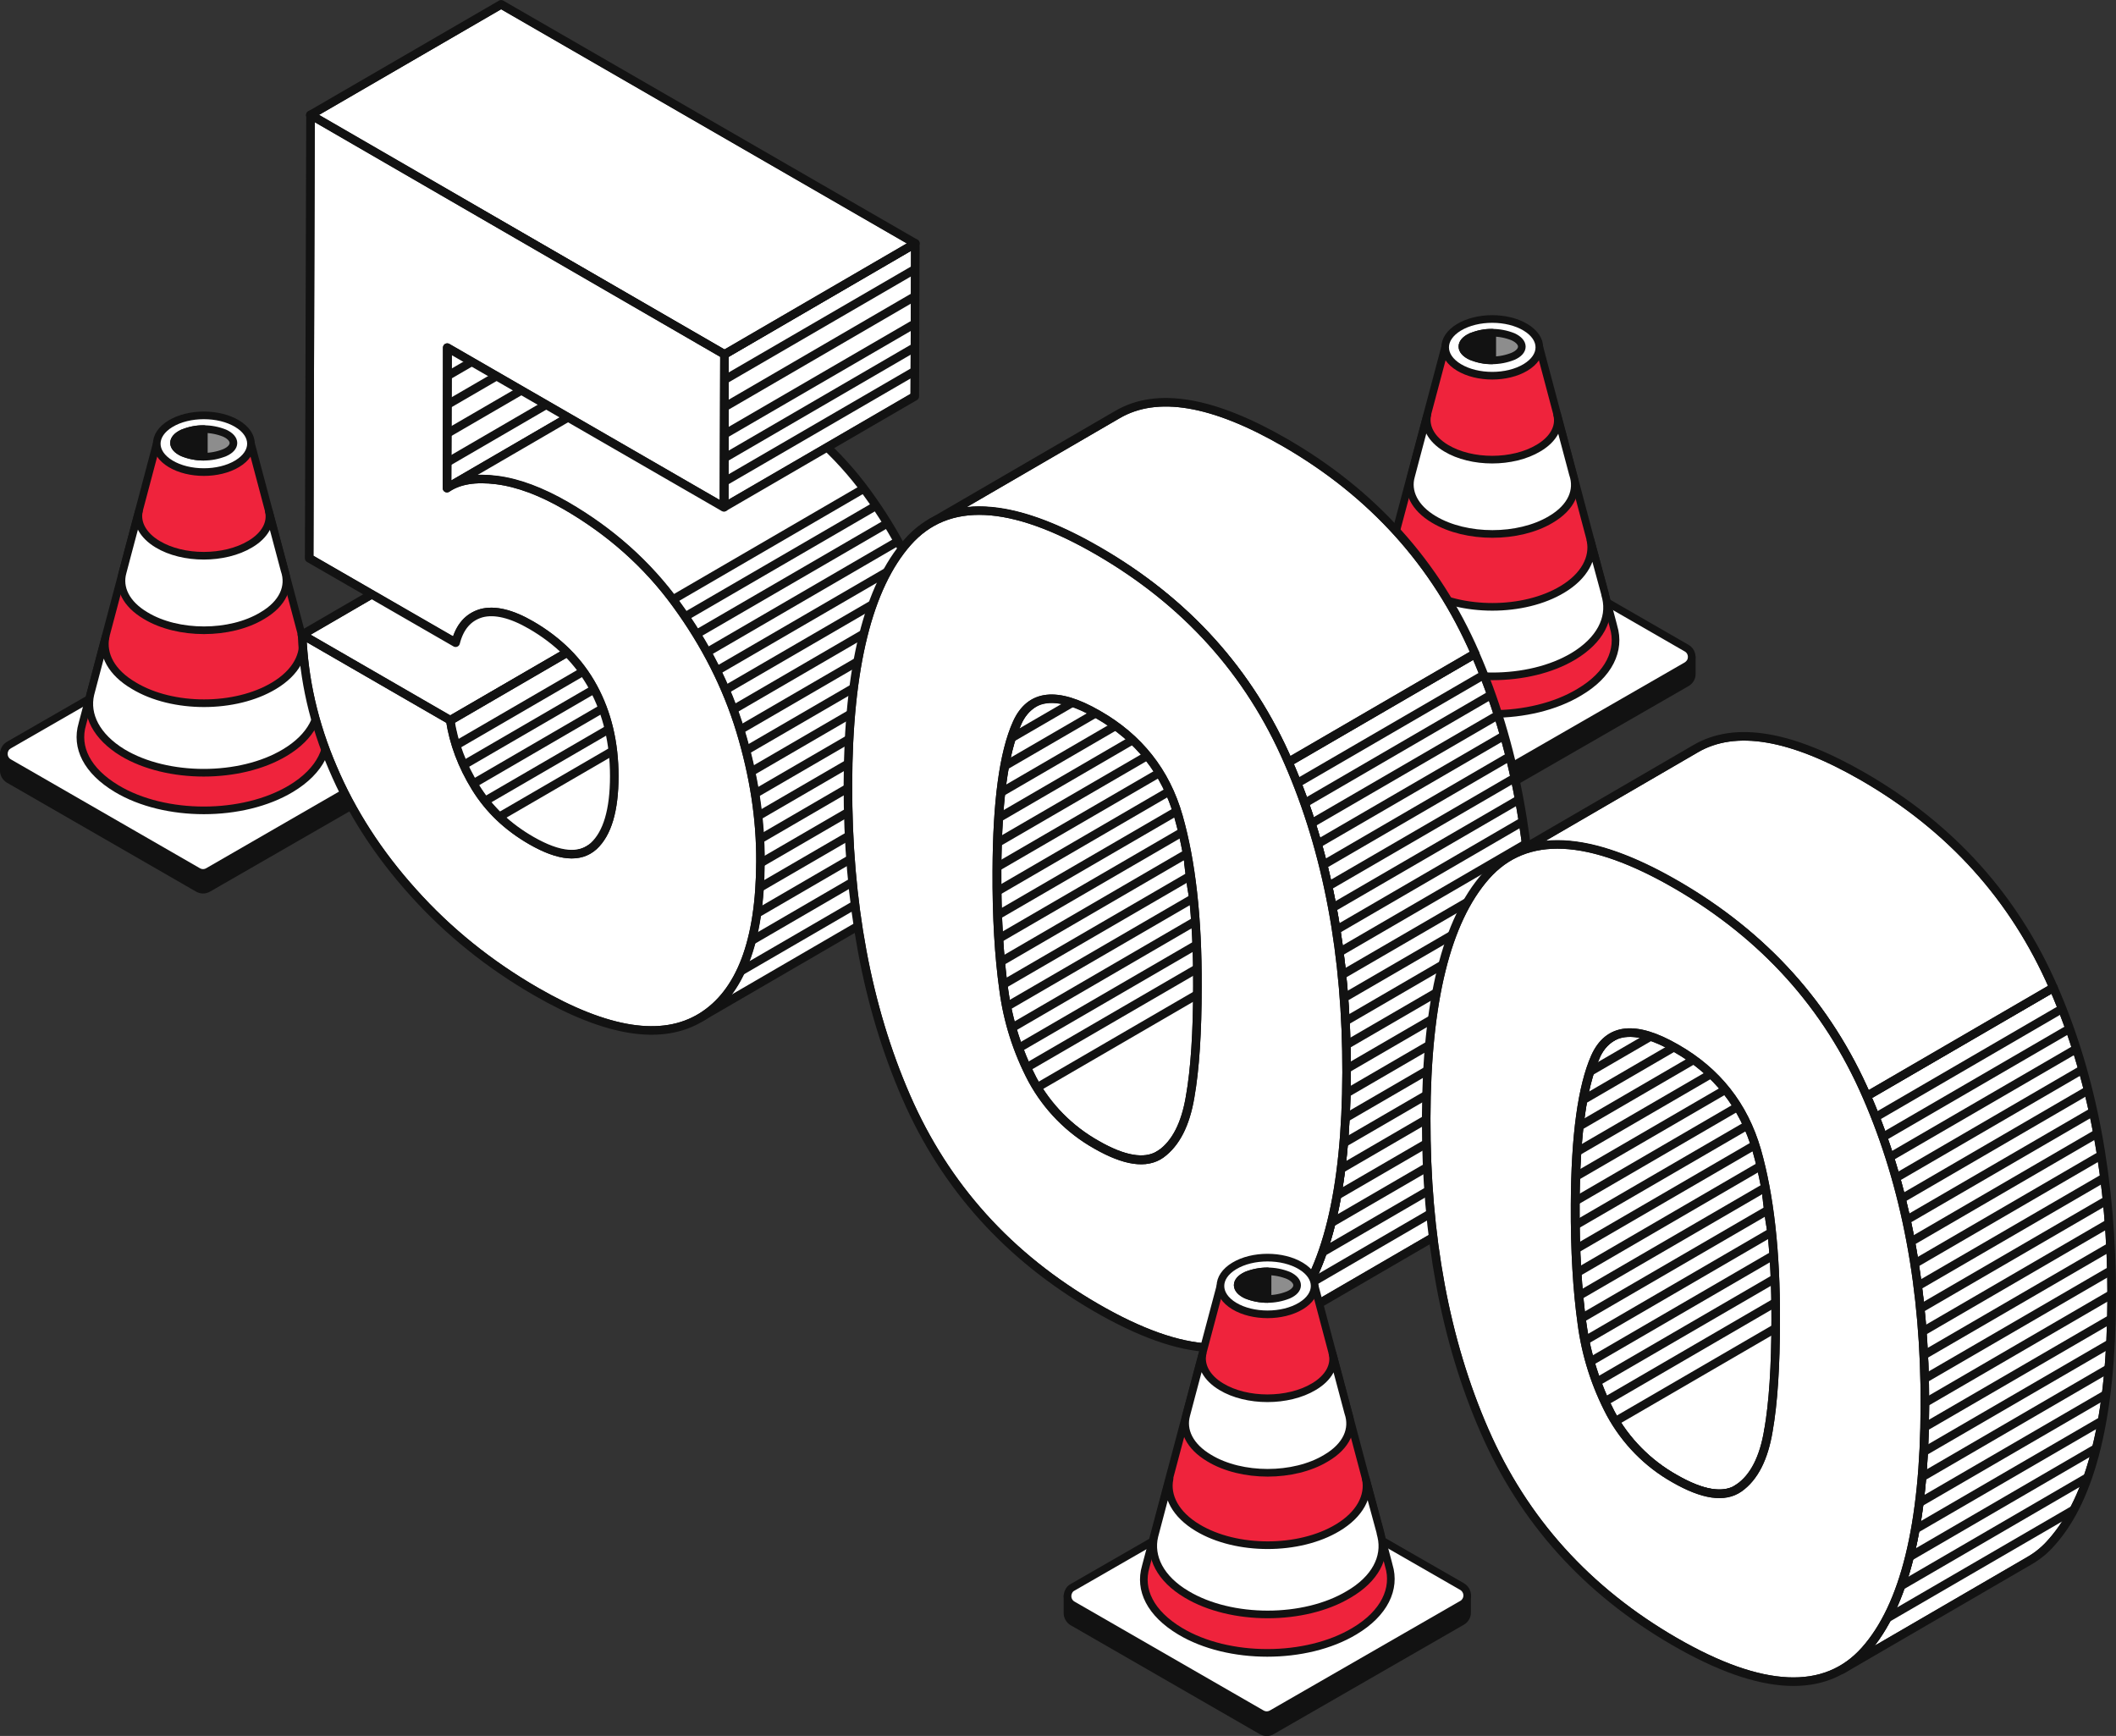 <?xml version="1.0" encoding="utf-8"?>
<!-- Generator: Adobe Illustrator 26.0.1, SVG Export Plug-In . SVG Version: 6.00 Build 0)  -->
<svg version="1.1" id="Ebene_1" xmlns="http://www.w3.org/2000/svg" xmlns:xlink="http://www.w3.org/1999/xlink" x="0px" y="0px"
	 viewBox="0 0 781.6 641.2" style="enable-background:new 0 0 781.6 641.2;" xml:space="preserve">
<rect x="0" y="0" width="781.6" height="641.2" fill="#333333" stroke="none"/>
<style type="text/css">
	.st0{fill:#121212;stroke:#121212;stroke-width:2.82;stroke-linecap:round;stroke-linejoin:round;}
	.st1{fill:#FFFFFF;stroke:#121212;stroke-width:2.82;stroke-linecap:round;stroke-linejoin:round;}
	.st2{fill:#EF233C;stroke:#121212;stroke-width:2.82;stroke-linecap:round;stroke-linejoin:round;}
	.st3{fill:#8D8D8D;stroke:#121212;stroke-width:2.82;stroke-linecap:round;stroke-linejoin:round;}
	
		.st4{clip-path:url(#SVGID_00000173858589467874948760000014674792647227513747_);fill:#FFFFFF;stroke:#121212;stroke-width:3.16;stroke-linecap:round;stroke-linejoin:round;}
	.st5{clip-path:url(#SVGID_00000138548267886247178260000012816230556723050135_);enable-background:new    ;}
	.st6{fill:#FFFFFF;stroke:#121212;stroke-width:3.16;stroke-linecap:round;stroke-linejoin:round;}
	
		.st7{clip-path:url(#SVGID_00000138548267886247178260000012816230556723050135_);fill:#FFFFFF;stroke:#121212;stroke-width:3.16;stroke-linecap:round;stroke-linejoin:round;}
	.st8{clip-path:url(#SVGID_00000138548267886247178260000012816230556723050135_);}
	.st9{fill:none;stroke:#121212;stroke-width:3.16;stroke-linecap:round;stroke-linejoin:round;}
	
		.st10{clip-path:url(#SVGID_00000157997780824147600000000001145353038219281572_);fill:#FFFFFF;stroke:#121212;stroke-width:3.16;stroke-linecap:round;stroke-linejoin:round;}
	
		.st11{clip-path:url(#SVGID_00000157997780824147600000000001145353038219281572_);fill:none;stroke:#121212;stroke-width:3.16;stroke-linecap:round;stroke-linejoin:round;}
	.st12{clip-path:url(#SVGID_00000038402335064579465470000002005264469735298966_);}
	
		.st13{clip-path:url(#SVGID_00000177477465172549167890000008843922599035443352_);fill:#FFFFFF;stroke:#121212;stroke-width:3.16;stroke-linecap:round;stroke-linejoin:round;}
	.st14{clip-path:url(#SVGID_00000177477465172549167890000008843922599035443352_);}
	
		.st15{clip-path:url(#SVGID_00000159444312940091866100000004951024419705764499_);fill:#FFFFFF;stroke:#121212;stroke-width:3.16;stroke-linecap:round;stroke-linejoin:round;}
	
		.st16{clip-path:url(#SVGID_00000173137116217986968290000003314964652617752983_);fill:#FFFFFF;stroke:#121212;stroke-width:3.16;stroke-linecap:round;stroke-linejoin:round;}
	.st17{fill:#FFFFFF;}
	.st18{clip-path:url(#SVGID_00000017481004456825228210000012798410433067261617_);}
	.st19{clip-path:url(#SVGID_00000126306664116081798690000003967352338533104790_);}
	.st20{clip-path:url(#SVGID_00000015345193622372055870000007297278606391598773_);}
	.st21{clip-path:url(#SVGID_00000127742795004945665370000013128374521632567424_);}
	.st22{clip-path:url(#SVGID_00000140705860155362476190000012486448198325545094_);}
	.st23{clip-path:url(#SVGID_00000111165592717079960670000013894937900043967121_);}
	.st24{clip-path:url(#SVGID_00000134235022782261651450000007823266695164622987_);}
	.st25{clip-path:url(#SVGID_00000145744594933994964980000004056766537821256126_);}
	.st26{clip-path:url(#SVGID_00000018919623474892685220000014428260646426231466_);}
	.st27{clip-path:url(#SVGID_00000056403887440259399250000005355623604040912792_);}
	.st28{clip-path:url(#SVGID_00000181077263484542744920000005265699817167332738_);}
	.st29{clip-path:url(#SVGID_00000136391652064776568500000010117282564521367457_);}
</style>
<path class="st0" d="M1.4,284.6c0,1.3,0.7,2.6,1.9,3.3l69.8,40.2c1.2,0.7,2.6,0.7,3.8,0l70.2-40.4c1.2-0.7,1.9-1.9,1.9-3.2v-6.2H1.4
	V284.6z"/>
<path class="st1" d="M147.1,281.4l-70.2,40.5c-1.2,0.7-2.6,0.7-3.8,0L3.3,281.7c-1.8-1-2.4-3.3-1.4-5.1c0.3-0.6,0.8-1,1.4-1.4
	l70.2-40.4c1.2-0.7,2.6-0.7,3.8,0l69.8,40.2c1.8,1,2.4,3.3,1.4,5.1C148.1,280.6,147.6,281.1,147.1,281.4z"/>
<path class="st2" d="M120.1,267.1l-0.2-0.8L92.7,163.8H57.9L30.5,267.1l-0.1,0.4c-2.5,8.5,1.7,17.2,12.7,23.8
	c17.8,10.7,46.6,10.7,64.4,0C118.5,284.7,122.7,275.6,120.1,267.1z"/>
<path class="st1" d="M87.6,156.5c6.8,4.1,6.8,10.7,0,14.8c-6.8,4.1-17.8,4.1-24.6,0c-6.8-4.1-6.8-10.7,0-14.8
	C69.8,152.4,80.8,152.4,87.6,156.5z"/>
<path class="st3" d="M83,160c-5-2-10.5-2-15.5,0c-4.3,2-4.3,5.2,0,7.2c5,2,10.5,2,15.5,0C87.3,165.3,87.3,162,83,160z"/>
<path class="st1" d="M105.1,210.6l-5.8-21.8l0,0c1,4.3-1.3,8.9-6.9,12.2c-9.5,5.7-24.8,5.7-34.2,0c-5.5-3.3-7.8-7.9-6.9-12.2l0,0
	l-4.1,15.4l-1.9,7.2c-1.6,5.7,1.2,11.7,8.5,16c11.9,7.2,31.2,7.2,43.1,0C104.6,222.9,107.2,216.6,105.1,210.6z"/>
<path class="st1" d="M117.2,256.4L117.2,256.4l-0.2-1.1c0,0,0-0.1,0-0.2l-5.4-19.9l0,0c1.3,6.4-2.2,13.2-10.4,18.1
	c-14.3,8.6-37.4,8.6-51.7,0c-8.4-4.9-11.8-11.6-10.5-18.1l0,0l-5.6,21.2h0c-1.8,7.6,2.2,15.7,11.9,21.6c16.5,9.9,43.4,9.9,59.9,0
	C115.1,272.1,119,264,117.2,256.4z"/>
<path class="st0" d="M75.3,158.5c-2.7-0.1-5.3,0.5-7.8,1.5c-4.3,2-4.3,5.2,0,7.2c2.5,1,5.1,1.5,7.8,1.5V158.5z"/>
<path class="st0" d="M477.3,249.1c0,1.3,0.7,2.6,1.9,3.3l69.8,40.2c1.2,0.7,2.6,0.7,3.8,0l70.2-40.4c1.2-0.7,1.9-1.9,1.9-3.2v-6.2
	H477.3V249.1z"/>
<path class="st1" d="M623,245.9l-70.2,40.4c-1.2,0.7-2.6,0.7-3.8,0l-69.8-40.2c-1.8-1-2.4-3.3-1.4-5.1c0.3-0.6,0.8-1.1,1.4-1.4
	l70.2-40.4c1.2-0.7,2.6-0.7,3.8,0l69.8,40.2c1.8,1,2.4,3.3,1.4,5.1C624,245.1,623.6,245.5,623,245.9z"/>
<path class="st2" d="M596,231.5l-0.2-0.8l-27.2-102.5h-34.8l-27.5,103.3l-0.1,0.4c-2.5,8.5,1.7,17.2,12.7,23.8
	c17.8,10.7,46.6,10.7,64.4,0C594.4,249.2,598.6,240.1,596,231.5z"/>
<path class="st1" d="M563.5,120.9c6.8,4.1,6.8,10.7,0,14.8s-17.8,4.1-24.6,0c-6.8-4.1-6.8-10.7,0-14.8S556.7,116.8,563.5,120.9z"/>
<path class="st3" d="M558.9,124.4c-5-2-10.5-2-15.5,0c-4.3,2-4.3,5.2,0,7.2c5,2,10.5,2,15.5,0C563.2,129.7,563.2,126.4,558.9,124.4z
	"/>
<path class="st1" d="M581,175.1l-5.8-21.8l0,0c1,4.3-1.3,8.9-6.9,12.2c-9.5,5.7-24.8,5.7-34.2,0c-5.5-3.3-7.8-7.9-6.9-12.2l0,0
	l-4.1,15.4l-1.9,7.2c-1.6,5.6,1.2,11.7,8.5,16c11.9,7.1,31.2,7.1,43.1,0C580.5,187.4,583.1,181.1,581,175.1z"/>
<path class="st1" d="M593.2,220.8L593.2,220.8l-0.3-1.1v-0.2l-5.4-19.9l0,0c1.3,6.4-2.2,13.2-10.4,18.1c-14.3,8.6-37.4,8.6-51.7,0
	c-8.2-4.9-11.7-11.6-10.4-18.1l0,0l-5.6,21.2h0c-1.8,7.6,2.2,15.7,11.9,21.6c16.5,9.9,43.4,9.9,59.9,0
	C591,236.5,595,228.5,593.2,220.8z"/>
<path class="st0" d="M551.2,122.9c-2.7-0.1-5.3,0.5-7.8,1.5c-4.3,2-4.3,5.2,0,7.2c2.5,1,5.1,1.6,7.8,1.5V122.9z"/>
<g>
	<g>
		<g>
			<defs>
				<polygon id="SVGID_1_" points="111.5,234.5 181.9,193.6 236.7,225.2 166.2,266.1 				"/>
			</defs>
			<use xlink:href="#SVGID_1_"  style="overflow:visible;fill:#FFFFFF;"/>
			<clipPath id="SVGID_00000166642763773483517130000011743136865853949312_">
				<use xlink:href="#SVGID_1_"  style="overflow:visible;"/>
			</clipPath>
			
				<polygon style="clip-path:url(#SVGID_00000166642763773483517130000011743136865853949312_);fill:#FFFFFF;stroke:#121212;stroke-width:3.16;stroke-linecap:round;stroke-linejoin:round;" points="
				111.5,234.5 181.9,193.6 236.7,225.2 166.2,266.1 			"/>
			
				<use xlink:href="#SVGID_1_"  style="overflow:visible;fill:none;stroke:#121212;stroke-width:3.16;stroke-linecap:round;stroke-linejoin:round;"/>
		</g>
		<g>
			<defs>
				<path id="SVGID_00000047036623150906195780000011425757821203868036_" d="M287.7,273.1l-70.5,41c-5,2.9-12,1.8-21-3.4
					c-8.7-5-15.6-11.6-20.6-19.6c-5-8-8.2-16.3-9.4-24.9l70.5-41c1.3,8.5,4.4,16.8,9.4,24.9c5,8.1,11.9,14.6,20.6,19.6
					C275.7,274.8,282.7,276,287.7,273.1z"/>
			</defs>
			<use xlink:href="#SVGID_00000047036623150906195780000011425757821203868036_"  style="overflow:visible;fill:#FFFFFF;"/>
			<clipPath id="SVGID_00000072997012636289787410000000496760392424458141_">
				<use xlink:href="#SVGID_00000047036623150906195780000011425757821203868036_"  style="overflow:visible;"/>
			</clipPath>
			<g style="clip-path:url(#SVGID_00000072997012636289787410000000496760392424458141_);enable-background:new    ;">
				<g>
					<path class="st6" d="M166.2,266.1l70.5-41c1.3,8.5,4.4,16.8,9.4,24.9l-70.5,41C170.6,282.9,167.5,274.6,166.2,266.1z"/>
					<line class="st6" x1="168.1" y1="274.6" x2="238.6" y2="233.6"/>
					<line class="st6" x1="171.2" y1="282.9" x2="241.7" y2="241.9"/>
				</g>
				<g>
					<path class="st6" d="M175.6,291l70.5-41c5,8.1,11.9,14.6,20.6,19.6l-70.5,41C187.5,305.6,180.6,299,175.6,291z"/>
					<line class="st6" x1="181.3" y1="298.5" x2="251.7" y2="257.6"/>
					<line class="st6" x1="188.1" y1="305.1" x2="258.6" y2="264.1"/>
				</g>
				<g>
					<path class="st6" d="M196.2,310.6l70.5-41c10.3,5.9,17.9,6.6,23,2l-70.5,41C214.2,317.2,206.5,316.5,196.2,310.6z"/>
					<line class="st6" x1="205.6" y1="314.8" x2="276.1" y2="273.8"/>
					<line class="st6" x1="213.3" y1="315.4" x2="283.8" y2="274.5"/>
				</g>
			</g>
			
				<path style="clip-path:url(#SVGID_00000072997012636289787410000000496760392424458141_);fill:#FFFFFF;stroke:#121212;stroke-width:3.16;stroke-linecap:round;stroke-linejoin:round;" d="
				M287.7,273.1l-70.5,41c-5,2.9-12,1.8-21-3.4c-8.7-5-15.6-11.6-20.6-19.6c-5-8-8.2-16.3-9.4-24.9l70.5-41
				c1.3,8.5,4.4,16.8,9.4,24.9c5,8.1,11.9,14.6,20.6,19.6C275.7,274.8,282.7,276,287.7,273.1z"/>
			<g style="clip-path:url(#SVGID_00000072997012636289787410000000496760392424458141_);">
				<line class="st9" x1="116.8" y1="305.3" x2="278.8" y2="211.2"/>
				<line class="st9" x1="116.8" y1="314.2" x2="278.8" y2="220.1"/>
				<line class="st9" x1="116.8" y1="323.2" x2="278.8" y2="229"/>
				<line class="st9" x1="116.8" y1="332.1" x2="278.8" y2="238"/>
				<line class="st9" x1="116.8" y1="341" x2="278.8" y2="246.9"/>
			</g>
			
				<use xlink:href="#SVGID_00000047036623150906195780000011425757821203868036_"  style="overflow:visible;fill:none;stroke:#121212;stroke-width:3.16;stroke-linecap:round;stroke-linejoin:round;"/>
		</g>
		<g>
			<defs>
				<polygon id="SVGID_00000168806335586823064720000008957674933136024741_" points="165.3,128.3 235.7,87.4 235.6,139.3 
					165.1,180.3 				"/>
			</defs>
			<use xlink:href="#SVGID_00000168806335586823064720000008957674933136024741_"  style="overflow:visible;fill:#FFFFFF;"/>
			<clipPath id="SVGID_00000131341051277728996680000002189477503085488538_">
				<use xlink:href="#SVGID_00000168806335586823064720000008957674933136024741_"  style="overflow:visible;"/>
			</clipPath>
			
				<polygon style="clip-path:url(#SVGID_00000131341051277728996680000002189477503085488538_);fill:#FFFFFF;stroke:#121212;stroke-width:3.16;stroke-linecap:round;stroke-linejoin:round;" points="
				165.3,128.3 235.7,87.4 235.6,139.3 165.1,180.3 			"/>
			
				<line style="clip-path:url(#SVGID_00000131341051277728996680000002189477503085488538_);fill:none;stroke:#121212;stroke-width:3.16;stroke-linecap:round;stroke-linejoin:round;" x1="99.6" y1="177" x2="261.6" y2="82.9"/>
			
				<line style="clip-path:url(#SVGID_00000131341051277728996680000002189477503085488538_);fill:none;stroke:#121212;stroke-width:3.16;stroke-linecap:round;stroke-linejoin:round;" x1="99.6" y1="187.6" x2="261.6" y2="93.5"/>
			
				<line style="clip-path:url(#SVGID_00000131341051277728996680000002189477503085488538_);fill:none;stroke:#121212;stroke-width:3.16;stroke-linecap:round;stroke-linejoin:round;" x1="99.6" y1="198.2" x2="261.6" y2="104.1"/>
			
				<line style="clip-path:url(#SVGID_00000131341051277728996680000002189477503085488538_);fill:none;stroke:#121212;stroke-width:3.16;stroke-linecap:round;stroke-linejoin:round;" x1="99.6" y1="208.9" x2="261.6" y2="114.7"/>
			
				<use xlink:href="#SVGID_00000168806335586823064720000008957674933136024741_"  style="overflow:visible;fill:none;stroke:#121212;stroke-width:3.16;stroke-linecap:round;stroke-linejoin:round;"/>
		</g>
		<path class="st6" d="M166.1,179.6l70.5-41c4.3-2.5,10.1-3.3,17.4-2.3c7.9,1,16.4,4.2,25.6,9.5c16.4,9.5,30,21.6,40.7,36.3
			c10.8,14.8,18.7,30.4,23.7,46.8c5,16.5,7.5,32.6,7.4,48.4c-0.1,29.4-7.4,48.5-21.8,57.4c-0.2,0.1-0.4,0.3-0.7,0.4l-70.2,40.8
			c0.2-0.1-0.2,0.1,0,0c14.5-8.9,22.1-28.2,22.1-57.5c0-15.8-2.4-31.9-7.4-48.4c-5-16.5-12.9-32.1-23.7-46.8
			c-10.8-14.8-24.4-26.9-40.7-36.3c-9.2-5.3-17.7-8.5-25.6-9.5C176.2,176.4,170.4,177.1,166.1,179.6z"/>
		<g>
			<defs>
				<path id="SVGID_00000085970433874308276850000016632836747132294038_" d="M166.1,179.6l70.5-41c4.3-2.5,10.1-3.3,17.4-2.3
					c7.9,1,16.4,4.2,25.6,9.5c16.4,9.5,30,21.6,40.7,36.3c10.8,14.8,18.7,30.4,23.7,46.8c5,16.5,7.5,32.6,7.4,48.4
					c-0.1,29.4-7.4,48.5-21.8,57.4c-0.2,0.1-0.4,0.3-0.7,0.4l-70.2,40.8c0.2-0.1-0.2,0.1,0,0c14.5-8.9,22.1-28.2,22.1-57.5
					c0-15.8-2.4-31.9-7.4-48.4c-5-16.5-12.9-32.1-23.7-46.8c-10.8-14.8-24.4-26.9-40.7-36.3c-9.2-5.3-17.7-8.5-25.6-9.5
					C176.2,176.4,170.4,177.1,166.1,179.6z"/>
			</defs>
			<clipPath id="SVGID_00000095337802881770840530000002328003093371604129_">
				<use xlink:href="#SVGID_00000085970433874308276850000016632836747132294038_"  style="overflow:visible;"/>
			</clipPath>
			<g style="clip-path:url(#SVGID_00000095337802881770840530000002328003093371604129_);">
				<line class="st9" x1="206.7" y1="245.8" x2="368.7" y2="151.6"/>
				<line class="st9" x1="206.7" y1="254.7" x2="368.7" y2="160.6"/>
				<line class="st9" x1="206.7" y1="263.6" x2="368.7" y2="169.5"/>
				<line class="st9" x1="206.7" y1="272.6" x2="368.7" y2="178.4"/>
				<line class="st9" x1="206.7" y1="281.5" x2="368.7" y2="187.4"/>
				<line class="st9" x1="206.7" y1="290.4" x2="368.7" y2="196.3"/>
				<line class="st9" x1="206.7" y1="299.4" x2="368.7" y2="205.2"/>
				<line class="st9" x1="206.7" y1="308.3" x2="368.7" y2="214.2"/>
				<line class="st9" x1="206.7" y1="317.2" x2="368.7" y2="223.1"/>
				<line class="st9" x1="206.7" y1="326.2" x2="368.7" y2="232"/>
				<line class="st9" x1="206.7" y1="335.1" x2="368.7" y2="241"/>
				<line class="st9" x1="206.7" y1="344" x2="368.7" y2="249.9"/>
				<line class="st9" x1="206.7" y1="353" x2="368.7" y2="258.8"/>
				<line class="st9" x1="206.7" y1="361.9" x2="368.7" y2="267.8"/>
				<line class="st9" x1="206.7" y1="370.8" x2="368.7" y2="276.7"/>
				<line class="st9" x1="206.7" y1="379.8" x2="368.7" y2="285.6"/>
				<line class="st9" x1="206.7" y1="388.7" x2="368.7" y2="294.5"/>
				<line class="st9" x1="206.7" y1="397.6" x2="368.7" y2="303.5"/>
			</g>
		</g>
		<g>
			<defs>
				<polygon id="SVGID_00000091714180547866633970000007718199818304534171_" points="267.6,130.9 338.1,89.9 337.9,146.4 
					267.5,187.3 				"/>
			</defs>
			<use xlink:href="#SVGID_00000091714180547866633970000007718199818304534171_"  style="overflow:visible;fill:#FFFFFF;"/>
			<clipPath id="SVGID_00000111907506953260160780000005656767191577766317_">
				<use xlink:href="#SVGID_00000091714180547866633970000007718199818304534171_"  style="overflow:visible;"/>
			</clipPath>
			
				<polygon style="clip-path:url(#SVGID_00000111907506953260160780000005656767191577766317_);fill:#FFFFFF;stroke:#121212;stroke-width:3.16;stroke-linecap:round;stroke-linejoin:round;" points="
				267.6,130.9 338.1,89.9 337.9,146.4 267.5,187.3 			"/>
			<g style="clip-path:url(#SVGID_00000111907506953260160780000005656767191577766317_);">
				<line class="st9" x1="221.8" y1="166.9" x2="383.8" y2="72.8"/>
				<line class="st9" x1="221.8" y1="177" x2="383.8" y2="82.8"/>
				<line class="st9" x1="221.8" y1="187" x2="383.8" y2="92.9"/>
				<line class="st9" x1="221.8" y1="195.8" x2="383.8" y2="101.6"/>
				<line class="st9" x1="221.8" y1="204.5" x2="383.8" y2="110.4"/>
			</g>
			
				<use xlink:href="#SVGID_00000091714180547866633970000007718199818304534171_"  style="overflow:visible;fill:none;stroke:#121212;stroke-width:3.16;stroke-linecap:round;stroke-linejoin:round;"/>
		</g>
		<g>
			<defs>
				<polygon id="SVGID_00000036953130690359878940000005056347239558289328_" points="114.6,42.5 185.1,1.6 338.1,89.9 267.6,130.9 
									"/>
			</defs>
			<use xlink:href="#SVGID_00000036953130690359878940000005056347239558289328_"  style="overflow:visible;fill:#FFFFFF;"/>
			<clipPath id="SVGID_00000145778254044610183510000017084583609340536971_">
				<use xlink:href="#SVGID_00000036953130690359878940000005056347239558289328_"  style="overflow:visible;"/>
			</clipPath>
			
				<polygon style="clip-path:url(#SVGID_00000145778254044610183510000017084583609340536971_);fill:#FFFFFF;stroke:#121212;stroke-width:3.16;stroke-linecap:round;stroke-linejoin:round;" points="
				114.6,42.5 185.1,1.6 338.1,89.9 267.6,130.9 			"/>
			
				<use xlink:href="#SVGID_00000036953130690359878940000005056347239558289328_"  style="overflow:visible;fill:none;stroke:#121212;stroke-width:3.16;stroke-linecap:round;stroke-linejoin:round;"/>
		</g>
		<g>
			<defs>
				<path id="SVGID_00000004513067151210627380000012668986883272330114_" d="M267.6,130.9l-0.2,56.5l-102.2-59l-0.1,51.9
					c4.4-3,10.5-4,18.4-3c7.9,1,16.4,4.2,25.6,9.5c16.4,9.5,30,21.6,40.7,36.3c10.8,14.8,18.7,30.4,23.7,46.8
					c5,16.5,7.5,32.6,7.4,48.4c-0.1,29.4-7.4,48.5-21.8,57.4c-14.5,8.9-34.8,5.7-61-9.4c-17.5-10.1-32.6-22.3-45.5-36.7
					c-12.9-14.3-22.8-29.7-29.7-46c-7-16.3-10.7-32.7-11.3-49.2l54.7,31.6c1.3,8.5,4.4,16.8,9.4,24.9c5,8.1,11.9,14.6,20.6,19.6
					c10.3,5.9,17.9,6.6,23,2c5-4.6,7.6-13.2,7.6-25.8c0-12.3-2.6-23.2-7.8-32.8c-5.2-9.6-12.9-17.2-22.9-23
					c-7.4-4.3-13.6-5.7-18.4-4.4c-4.8,1.4-8,5-9.5,10.9l-54.1-31.2l0.5-163.8L267.6,130.9z"/>
			</defs>
			<use xlink:href="#SVGID_00000004513067151210627380000012668986883272330114_"  style="overflow:visible;fill:#FFFFFF;"/>
			<clipPath id="SVGID_00000079454124503465835750000003719849880767454123_">
				<use xlink:href="#SVGID_00000004513067151210627380000012668986883272330114_"  style="overflow:visible;"/>
			</clipPath>
			
				<path style="clip-path:url(#SVGID_00000079454124503465835750000003719849880767454123_);fill:#FFFFFF;stroke:#121212;stroke-width:3.16;stroke-linecap:round;stroke-linejoin:round;" d="
				M267.6,130.9l-0.2,56.5l-102.2-59l-0.1,51.9c4.4-3,10.5-4,18.4-3c7.9,1,16.4,4.2,25.6,9.5c16.4,9.5,30,21.6,40.7,36.3
				c10.8,14.8,18.7,30.4,23.7,46.8c5,16.5,7.5,32.6,7.4,48.4c-0.1,29.4-7.4,48.5-21.8,57.4c-14.5,8.9-34.8,5.7-61-9.4
				c-17.5-10.1-32.6-22.3-45.5-36.7c-12.9-14.3-22.8-29.7-29.7-46c-7-16.3-10.7-32.7-11.3-49.2l54.7,31.6c1.3,8.5,4.4,16.8,9.4,24.9
				c5,8.1,11.9,14.6,20.6,19.6c10.3,5.9,17.9,6.6,23,2c5-4.6,7.6-13.2,7.6-25.8c0-12.3-2.6-23.2-7.8-32.8
				c-5.2-9.6-12.9-17.2-22.9-23c-7.4-4.3-13.6-5.7-18.4-4.4c-4.8,1.4-8,5-9.5,10.9l-54.1-31.2l0.5-163.8L267.6,130.9z"/>
			
				<use xlink:href="#SVGID_00000004513067151210627380000012668986883272330114_"  style="overflow:visible;fill:none;stroke:#121212;stroke-width:3.16;stroke-linecap:round;stroke-linejoin:round;"/>
		</g>
	</g>
	<g>
		<g>
			<path class="st17" d="M381.8,259.7l69-40.1c-2.8,1.8-4.9,4.3-6.1,7.4c-4.8,10.9-7.3,29.1-7.4,54.4c0,17.1,0.8,31.7,2.5,43.9
				c1.5,11.6,5.1,22.9,10.6,33.3c5.5,10.1,13.7,18.5,23.7,24.1c9.9,5.7,17.6,7,22.9,3.9l-69,40.1c-5.3,3.1-13,1.8-22.9-3.9
				c-10-5.6-18.3-14-23.7-24.1c-5.4-10.4-9-21.6-10.6-33.3c-1.7-12.2-2.6-26.8-2.5-43.9c0.1-25.3,2.5-43.5,7.4-54.4
				C376.9,264.1,379,261.5,381.8,259.7z"/>
			<g>
				<defs>
					<path id="SVGID_00000031185705162296971790000004007827809052245947_" d="M381.8,259.7l69-40.1c-2.8,1.8-4.9,4.3-6.1,7.4
						c-4.8,10.9-7.3,29.1-7.4,54.4c0,17.1,0.8,31.7,2.5,43.9c1.5,11.6,5.1,22.9,10.6,33.3c5.5,10.1,13.7,18.5,23.7,24.1
						c9.9,5.7,17.6,7,22.9,3.9l-69,40.1c-5.3,3.1-13,1.8-22.9-3.9c-10-5.6-18.3-14-23.7-24.1c-5.4-10.4-9-21.6-10.6-33.3
						c-1.7-12.2-2.6-26.8-2.5-43.9c0.1-25.3,2.5-43.5,7.4-54.4C376.9,264.1,379,261.5,381.8,259.7z"/>
				</defs>
				<clipPath id="SVGID_00000057123116088281491260000014847559909064275841_">
					<use xlink:href="#SVGID_00000031185705162296971790000004007827809052245947_"  style="overflow:visible;"/>
				</clipPath>
				<g style="clip-path:url(#SVGID_00000057123116088281491260000014847559909064275841_);">
					<g>
						<path class="st6" d="M405.6,263.9l69-40.1c-15.1-8.7-25-7.6-29.9,3.3l-69,40.1C380.5,256.3,390.5,255.2,405.6,263.9z"/>
						<path class="st6" d="M375.7,267.2l69-40.1c-4.8,10.9-7.3,29.1-7.4,54.4l-69,40.1C368.4,296.2,370.8,278.1,375.7,267.2z"/>
						<line class="st9" x1="371.6" y1="280.5" x2="440.6" y2="240.4"/>
						<line class="st9" x1="369.2" y1="298.6" x2="438.1" y2="258.5"/>
						<path class="st6" d="M368.3,321.6l69-40.1c0,17.1,0.8,31.7,2.5,43.9l-69,40.1C369.1,353.3,368.3,338.6,368.3,321.6z"/>
						<line class="st9" x1="368.5" y1="337.8" x2="437.5" y2="297.7"/>
						<line class="st9" x1="369.4" y1="352.4" x2="438.3" y2="312.4"/>
						<path class="st6" d="M370.8,365.4l69-40.1c1.5,11.6,5.1,22.9,10.5,33.3l-69,40.1C375.9,388.3,372.3,377.1,370.8,365.4z"/>
						<line class="st9" x1="373.1" y1="377.3" x2="442.1" y2="337.2"/>
						<line class="st9" x1="376.6" y1="388.3" x2="445.6" y2="348.3"/>
						<path class="st6" d="M381.4,398.7l69-40.1c5.5,10.1,13.7,18.5,23.7,24.1l-69,40.1C395.1,417.2,386.8,408.8,381.4,398.7z"/>
						<line class="st9" x1="387.6" y1="408" x2="456.5" y2="368"/>
						<line class="st9" x1="395.5" y1="416.1" x2="464.4" y2="376"/>
						<path class="st6" d="M405.1,422.8l69-40.1c10.5,6.1,18.4,7.2,23.8,3.4l-69,40.1C423.5,430,415.6,428.8,405.1,422.8z"/>
						<line class="st9" x1="414.7" y1="427.2" x2="483.7" y2="387.1"/>
						<line class="st9" x1="422.7" y1="428.3" x2="491.6" y2="388.2"/>
					</g>
					<path class="st6" d="M381.8,259.7l69-40.1c-2.8,1.8-4.9,4.3-6.1,7.4c-4.8,10.9-7.3,29.1-7.4,54.4c0,17.1,0.8,31.7,2.5,43.9
						c1.5,11.6,5.1,22.9,10.6,33.3c5.5,10.1,13.7,18.5,23.7,24.1c9.9,5.7,17.6,7,22.9,3.9l-69,40.1c-5.3,3.1-13,1.8-22.9-3.9
						c-10-5.6-18.3-14-23.7-24.1c-5.4-10.4-9-21.6-10.6-33.3c-1.7-12.2-2.6-26.8-2.5-43.9c0.1-25.3,2.5-43.5,7.4-54.4
						C376.9,264.1,379,261.5,381.8,259.7z"/>
					<line class="st9" x1="343.8" y1="289.9" x2="505.8" y2="195.8"/>
					<line class="st9" x1="343.8" y1="298.8" x2="505.8" y2="204.7"/>
					<line class="st9" x1="343.8" y1="307.8" x2="505.8" y2="213.6"/>
					<line class="st9" x1="343.8" y1="316.7" x2="505.8" y2="222.5"/>
					<line class="st9" x1="343.8" y1="325.6" x2="505.8" y2="231.5"/>
					<line class="st9" x1="343.8" y1="334.5" x2="505.8" y2="240.4"/>
					<line class="st9" x1="343.8" y1="343.5" x2="505.8" y2="249.3"/>
					<line class="st9" x1="343.8" y1="352.4" x2="505.8" y2="258.3"/>
					<line class="st9" x1="343.8" y1="361.3" x2="505.8" y2="267.2"/>
					<line class="st9" x1="343.8" y1="370.3" x2="505.8" y2="276.1"/>
					<line class="st9" x1="343.8" y1="379.2" x2="505.8" y2="285.1"/>
					<line class="st9" x1="343.8" y1="388.1" x2="505.8" y2="294"/>
					<line class="st9" x1="343.8" y1="397.1" x2="505.8" y2="302.9"/>
					<line class="st9" x1="343.8" y1="406" x2="505.8" y2="311.9"/>
					<line class="st9" x1="343.8" y1="414.9" x2="505.8" y2="320.8"/>
				</g>
			</g>
			<path class="st9" d="M381.8,259.7l69-40.1c-2.8,1.8-4.9,4.3-6.1,7.4c-4.8,10.9-7.3,29.1-7.4,54.4c0,17.1,0.8,31.7,2.5,43.9
				c1.5,11.6,5.1,22.9,10.6,33.3c5.5,10.1,13.7,18.5,23.7,24.1c9.9,5.7,17.6,7,22.9,3.9l-69,40.1c-5.3,3.1-13,1.8-22.9-3.9
				c-10-5.6-18.3-14-23.7-24.1c-5.4-10.4-9-21.6-10.6-33.3c-1.7-12.2-2.6-26.8-2.5-43.9c0.1-25.3,2.5-43.5,7.4-54.4
				C376.9,264.1,379,261.5,381.8,259.7z"/>
		</g>
		<g>
			<path class="st17" d="M450.8,219.6c5.5-3.2,13.4-1.8,23.7,4.1c15.1,8.7,25,21.2,29.8,37.7c4.8,16.5,7.1,37.4,7,62.7
				c0,17.1-1,30.7-2.7,40.9l-69,40.1c1.8-10.2,2.7-23.8,2.7-40.9c0.1-25.3-2.3-46.2-7-62.7s-14.7-29.1-29.8-37.7
				c-10.3-5.9-18.2-7.3-23.8-4.1L450.8,219.6z"/>
			<g>
				<defs>
					<path id="SVGID_00000097500407264006120960000012445759239538812845_" d="M450.8,219.6c5.5-3.2,13.4-1.8,23.7,4.1
						c15.1,8.7,25,21.2,29.8,37.7c4.8,16.5,7.1,37.4,7,62.7c0,17.1-1,30.7-2.7,40.9l-69,40.1c1.8-10.2,2.7-23.8,2.7-40.9
						c0.1-25.3-2.3-46.2-7-62.7s-14.7-29.1-29.8-37.7c-10.3-5.9-18.2-7.3-23.8-4.1L450.8,219.6z"/>
				</defs>
				<clipPath id="SVGID_00000026876714935522618300000003403011916603109030_">
					<use xlink:href="#SVGID_00000097500407264006120960000012445759239538812845_"  style="overflow:visible;"/>
				</clipPath>
				<g style="clip-path:url(#SVGID_00000026876714935522618300000003403011916603109030_);">
					<g>
						<path class="st6" d="M439.6,405.2l69-40.1c1.8-10.2,2.7-23.8,2.7-40.9l-69,40.1C442.3,381.4,441.4,395,439.6,405.2z"/>
						<line class="st9" x1="441.1" y1="393.9" x2="510.1" y2="353.8"/>
						<line class="st9" x1="442" y1="380.2" x2="511" y2="340.2"/>
						<path class="st6" d="M442.4,364.3l69-40.1c0.1-25.3-2.3-46.2-7-62.7l-69,40.1C440.1,318.1,442.5,339,442.4,364.3z"/>
						<line class="st9" x1="441.6" y1="340.4" x2="510.6" y2="300.4"/>
						<line class="st9" x1="439.3" y1="319.5" x2="508.3" y2="279.5"/>
						<path class="st6" d="M435.3,301.6l69-40.1c-4.8-16.4-14.7-29-29.8-37.7l-69,40.1C420.6,272.6,430.6,285.1,435.3,301.6z"/>
						<line class="st9" x1="428.8" y1="286.4" x2="497.8" y2="246.4"/>
						<line class="st9" x1="418.9" y1="273.8" x2="487.9" y2="233.8"/>
						<path class="st6" d="M405.6,263.9l69-40.1c-15.1-8.7-25-7.6-29.9,3.3l-69,40.1C380.5,256.3,390.5,255.2,405.6,263.9z"/>
						<line class="st9" x1="392.2" y1="258.4" x2="461.2" y2="218.3"/>
						<line class="st9" x1="382.2" y1="259.5" x2="451.2" y2="219.4"/>
					</g>
					<path class="st6" d="M450.8,219.6c5.5-3.2,13.4-1.8,23.7,4.1c15.1,8.7,25,21.2,29.8,37.7c4.8,16.5,7.1,37.4,7,62.7
						c0,17.1-1,30.7-2.7,40.9l-69,40.1c1.8-10.2,2.7-23.8,2.7-40.9c0.1-25.3-2.3-46.2-7-62.7s-14.7-29.1-29.8-37.7
						c-10.3-5.9-18.2-7.3-23.8-4.1L450.8,219.6z"/>
				</g>
			</g>
			<path class="st9" d="M450.8,219.6c5.5-3.2,13.4-1.8,23.7,4.1c15.1,8.7,25,21.2,29.8,37.7c4.8,16.5,7.1,37.4,7,62.7
				c0,17.1-1,30.7-2.7,40.9l-69,40.1c1.8-10.2,2.7-23.8,2.7-40.9c0.1-25.3-2.3-46.2-7-62.7s-14.7-29.1-29.8-37.7
				c-10.3-5.9-18.2-7.3-23.8-4.1L450.8,219.6z"/>
		</g>
		<g>
			<path class="st17" d="M428,426.7c0.3-0.2,0.6-0.4,0.9-0.6c5.4-3.8,9-10.8,10.7-21l69-40.1c-1.8,10.2-5.4,17.2-10.7,21
				c-0.3,0.2-0.6,0.4-0.9,0.6L428,426.7z"/>
			<g>
				<defs>
					<path id="SVGID_00000181082542968591691390000014217667440425426845_" d="M428,426.7c0.3-0.2,0.6-0.4,0.9-0.6
						c5.4-3.8,9-10.8,10.7-21l69-40.1c-1.8,10.2-5.4,17.2-10.7,21c-0.3,0.2-0.6,0.4-0.9,0.6L428,426.7z"/>
				</defs>
				<clipPath id="SVGID_00000010276802024276957440000003814946142769041560_">
					<use xlink:href="#SVGID_00000181082542968591691390000014217667440425426845_"  style="overflow:visible;"/>
				</clipPath>
				<g style="clip-path:url(#SVGID_00000010276802024276957440000003814946142769041560_);">
					<g>
						<path class="st6" d="M405.1,422.8l69-40.1c10.5,6.1,18.4,7.2,23.8,3.4l-69,40.1C423.5,430,415.6,428.8,405.1,422.8z"/>
						<path class="st6" d="M428.9,426.1l69-40.1c5.4-3.8,9-10.8,10.7-21l-69,40.1C437.9,415.3,434.3,422.3,428.9,426.1z"/>
						<line class="st9" x1="433.7" y1="421.3" x2="502.6" y2="381.2"/>
						<line class="st9" x1="437.3" y1="414.3" x2="506.2" y2="374.2"/>
					</g>
					<path class="st6" d="M428,426.7c0.3-0.2,0.6-0.4,0.9-0.6c5.4-3.8,9-10.8,10.7-21l69-40.1c-1.8,10.2-5.4,17.2-10.7,21
						c-0.3,0.2-0.6,0.4-0.9,0.6L428,426.7z"/>
				</g>
			</g>
			<path class="st9" d="M428,426.7c0.3-0.2,0.6-0.4,0.9-0.6c5.4-3.8,9-10.8,10.7-21l69-40.1c-1.8,10.2-5.4,17.2-10.7,21
				c-0.3,0.2-0.6,0.4-0.9,0.6L428,426.7z"/>
		</g>
		<g>
			<path class="st17" d="M535.8,453.3l-69,40.1c3.2-1.9,6.1-4.2,8.5-7c14.6-16.5,22-46.6,22.1-90.2c0.1-43.2-7-81.4-21.5-114.6
				l69-40.1c14.5,33.2,21.6,71.5,21.5,114.6c-0.1,43.7-7.5,73.8-22.1,90.2C541.9,449.1,539,451.5,535.8,453.3z"/>
			<g>
				<defs>
					<path id="SVGID_00000101804345465897458150000002519246112385253551_" d="M535.8,453.3l-69,40.1c3.2-1.9,6.1-4.2,8.5-7
						c14.6-16.5,22-46.6,22.1-90.2c0.1-43.2-7-81.4-21.5-114.6l69-40.1c14.5,33.2,21.6,71.5,21.5,114.6
						c-0.1,43.7-7.5,73.8-22.1,90.2C541.9,449.1,539,451.5,535.8,453.3z"/>
				</defs>
				<clipPath id="SVGID_00000044873277432366591870000011722276105698277026_">
					<use xlink:href="#SVGID_00000101804345465897458150000002519246112385253551_"  style="overflow:visible;"/>
				</clipPath>
				<g style="clip-path:url(#SVGID_00000044873277432366591870000011722276105698277026_);">
					<g>
						<path class="st6" d="M475.9,281.5l69-40.1c14.5,33.2,21.6,71.5,21.5,114.6l-69,40.1C497.6,352.9,490.4,314.7,475.9,281.5z"/>
						<line class="st9" x1="488" y1="316.4" x2="556.9" y2="276.3"/>
						<line class="st9" x1="495.1" y1="354.6" x2="564.1" y2="314.5"/>
						<path class="st6" d="M497.4,396.1l69-40.1c-0.1,43.7-7.5,73.8-22.1,90.2l-69,40.1C490,469.9,497.3,439.8,497.4,396.1z"/>
						<line class="st9" x1="494.9" y1="435.3" x2="563.9" y2="395.2"/>
						<line class="st9" x1="487.5" y1="465.3" x2="556.5" y2="425.3"/>
						<path class="st6" d="M475.4,486.3l69-40.1c-14.6,16.5-38.1,15.4-70.4-3.3l-69,40.1C437.3,501.7,460.8,502.8,475.4,486.3z"/>
					</g>
					<path class="st6" d="M535.8,453.3l-69,40.1c3.2-1.9,6.1-4.2,8.5-7c14.6-16.5,22-46.6,22.1-90.2c0.1-43.2-7-81.4-21.5-114.6
						l69-40.1c14.5,33.2,21.6,71.5,21.5,114.6c-0.1,43.7-7.5,73.8-22.1,90.2C541.9,449.1,539,451.5,535.8,453.3z"/>
					<line class="st9" x1="435.6" y1="314.6" x2="597.6" y2="220.5"/>
					<line class="st9" x1="435.6" y1="323.6" x2="597.6" y2="229.4"/>
					<line class="st9" x1="435.6" y1="332.5" x2="597.6" y2="238.4"/>
					<line class="st9" x1="435.6" y1="341.4" x2="597.6" y2="247.3"/>
					<line class="st9" x1="435.6" y1="350.4" x2="597.6" y2="256.2"/>
					<line class="st9" x1="435.6" y1="359.3" x2="597.6" y2="265.2"/>
					<line class="st9" x1="435.6" y1="368.2" x2="597.6" y2="274.1"/>
					<line class="st9" x1="435.6" y1="377.2" x2="597.6" y2="283"/>
					<line class="st9" x1="435.6" y1="386.1" x2="597.6" y2="291.9"/>
					<line class="st9" x1="435.6" y1="395" x2="597.6" y2="300.9"/>
					<line class="st9" x1="435.6" y1="403.9" x2="597.6" y2="309.8"/>
					<line class="st9" x1="435.6" y1="412.9" x2="597.6" y2="318.7"/>
					<line class="st9" x1="435.6" y1="421.8" x2="597.6" y2="327.7"/>
					<line class="st9" x1="435.6" y1="430.7" x2="597.6" y2="336.6"/>
					<line class="st9" x1="435.6" y1="439.7" x2="597.6" y2="345.5"/>
					<line class="st9" x1="435.6" y1="448.6" x2="597.6" y2="354.5"/>
					<line class="st9" x1="435.6" y1="457.5" x2="597.6" y2="363.4"/>
					<line class="st9" x1="435.6" y1="466.5" x2="597.6" y2="372.3"/>
					<line class="st9" x1="435.6" y1="475.4" x2="597.6" y2="381.3"/>
					<line class="st9" x1="435.6" y1="484.3" x2="597.6" y2="390.2"/>
					<line class="st9" x1="435.6" y1="493.3" x2="597.6" y2="399.1"/>
					<line class="st9" x1="435.6" y1="502.2" x2="597.6" y2="408"/>
				</g>
			</g>
			<path class="st9" d="M535.8,453.3l-69,40.1c3.2-1.9,6.1-4.2,8.5-7c14.6-16.5,22-46.6,22.1-90.2c0.1-43.2-7-81.4-21.5-114.6
				l69-40.1c14.5,33.2,21.6,71.5,21.5,114.6c-0.1,43.7-7.5,73.8-22.1,90.2C541.9,449.1,539,451.5,535.8,453.3z"/>
		</g>
		<g>
			<path class="st17" d="M343.8,193.2l69-40.1c14.6-8.5,35.2-5,61.9,10.4c32.3,18.7,55.7,44.6,70.2,77.9l-69,40.1
				c-14.4-33.2-37.8-59.2-70.2-77.8C379.1,188.2,358.4,184.8,343.8,193.2z"/>
			<g>
				<defs>
					<path id="SVGID_00000031927880579040418150000001981710127944102819_" d="M343.8,193.2l69-40.1c14.6-8.5,35.2-5,61.9,10.4
						c32.3,18.7,55.7,44.6,70.2,77.9l-69,40.1c-14.4-33.2-37.8-59.2-70.2-77.8C379.1,188.2,358.4,184.8,343.8,193.2z"/>
				</defs>
				<clipPath id="SVGID_00000161591810291524478520000003291411276174510271_">
					<use xlink:href="#SVGID_00000031927880579040418150000001981710127944102819_"  style="overflow:visible;"/>
				</clipPath>
				<g style="clip-path:url(#SVGID_00000161591810291524478520000003291411276174510271_);">
					<g>
						<line class="st9" x1="352.9" y1="189.7" x2="421.8" y2="149.6"/>
					</g>
					<path class="st6" d="M343.8,193.2l69-40.1c14.6-8.5,35.2-5,61.9,10.4c32.3,18.7,55.7,44.6,70.2,77.9l-69,40.1
						c-14.4-33.2-37.8-59.2-70.2-77.8C379.1,188.2,358.4,184.8,343.8,193.2z"/>
				</g>
			</g>
			<path class="st9" d="M343.8,193.2l69-40.1c14.6-8.5,35.2-5,61.9,10.4c32.3,18.7,55.7,44.6,70.2,77.9l-69,40.1
				c-14.4-33.2-37.8-59.2-70.2-77.8C379.1,188.2,358.4,184.8,343.8,193.2z"/>
		</g>
		<path class="st6" d="M451.9,361.7l-69,40.1"/>
		<g>
			<path class="st17" d="M475.9,281.5c14.5,33.2,21.6,71.5,21.5,114.6c-0.1,43.7-7.5,73.8-22.1,90.2c-14.6,16.5-38.1,15.4-70.4-3.3
				c-32.3-18.7-55.7-44.6-70.2-77.9s-21.6-71.7-21.5-115.4c0.1-43.2,7.5-73,22.1-89.5c14.6-16.5,38.1-15.4,70.4,3.3
				C438.1,222.3,461.5,248.2,475.9,281.5z M439.6,405.2c1.8-10.2,2.7-23.8,2.7-40.9c0.1-25.3-2.3-46.2-7-62.7s-14.7-29.1-29.8-37.7
				c-15.1-8.7-25-7.6-29.9,3.3s-7.3,29-7.4,54.4c-0.1,17.1,0.8,31.7,2.5,43.9c1.5,11.6,5.1,22.9,10.6,33.3
				c5.5,10.1,13.7,18.5,23.7,24.1c10.5,6,18.4,7.2,23.8,3.4C434.3,422.3,437.9,415.3,439.6,405.2"/>
			<g>
				<defs>
					<path id="SVGID_00000075864177607710740410000001181261529711308445_" d="M475.9,281.5c14.5,33.2,21.6,71.5,21.5,114.6
						c-0.1,43.7-7.5,73.8-22.1,90.2c-14.6,16.5-38.1,15.4-70.4-3.3c-32.3-18.7-55.7-44.6-70.2-77.9s-21.6-71.7-21.5-115.4
						c0.1-43.2,7.5-73,22.1-89.5c14.6-16.5,38.1-15.4,70.4,3.3C438.1,222.3,461.5,248.2,475.9,281.5z M439.6,405.2
						c1.8-10.2,2.7-23.8,2.7-40.9c0.1-25.3-2.3-46.2-7-62.7s-14.7-29.1-29.8-37.7c-15.1-8.7-25-7.6-29.9,3.3s-7.3,29-7.4,54.4
						c-0.1,17.1,0.8,31.7,2.5,43.9c1.5,11.6,5.1,22.9,10.6,33.3c5.5,10.1,13.7,18.5,23.7,24.1c10.5,6,18.4,7.2,23.8,3.4
						C434.3,422.3,437.9,415.3,439.6,405.2"/>
				</defs>
				<clipPath id="SVGID_00000133503009650679698440000001073912903463043471_">
					<use xlink:href="#SVGID_00000075864177607710740410000001181261529711308445_"  style="overflow:visible;"/>
				</clipPath>
				<g style="clip-path:url(#SVGID_00000133503009650679698440000001073912903463043471_);">
					<path class="st6" d="M475.9,281.5c14.5,33.2,21.6,71.5,21.5,114.6c-0.1,43.7-7.5,73.8-22.1,90.2c-14.6,16.5-38.1,15.4-70.4-3.3
						c-32.3-18.7-55.7-44.6-70.2-77.9s-21.6-71.7-21.5-115.4c0.1-43.2,7.5-73,22.1-89.5c14.6-16.5,38.1-15.4,70.4,3.3
						C438.1,222.3,461.5,248.2,475.9,281.5z M439.6,405.2c1.8-10.2,2.7-23.8,2.7-40.9c0.1-25.3-2.3-46.2-7-62.7
						s-14.7-29.1-29.8-37.7c-15.1-8.7-25-7.6-29.9,3.3s-7.3,29-7.4,54.4c-0.1,17.1,0.8,31.7,2.5,43.9c1.5,11.6,5.1,22.9,10.6,33.3
						c5.5,10.1,13.7,18.5,23.7,24.1c10.5,6,18.4,7.2,23.8,3.4C434.3,422.3,437.9,415.3,439.6,405.2"/>
				</g>
			</g>
			<path class="st9" d="M475.9,281.5c14.5,33.2,21.6,71.5,21.5,114.6c-0.1,43.7-7.5,73.8-22.1,90.2c-14.6,16.5-38.1,15.4-70.4-3.3
				c-32.3-18.7-55.7-44.6-70.2-77.9s-21.6-71.7-21.5-115.4c0.1-43.2,7.5-73,22.1-89.5c14.6-16.5,38.1-15.4,70.4,3.3
				C438.1,222.3,461.5,248.2,475.9,281.5z M439.6,405.2c1.8-10.2,2.7-23.8,2.7-40.9c0.1-25.3-2.3-46.2-7-62.7s-14.7-29.1-29.8-37.7
				c-15.1-8.7-25-7.6-29.9,3.3s-7.3,29-7.4,54.4c-0.1,17.1,0.8,31.7,2.5,43.9c1.5,11.6,5.1,22.9,10.6,33.3
				c5.5,10.1,13.7,18.5,23.7,24.1c10.5,6,18.4,7.2,23.8,3.4C434.3,422.3,437.9,415.3,439.6,405.2"/>
		</g>
	</g>
	<g>
		<g>
			<path class="st17" d="M595.4,383.1l69-40.1c-2.8,1.8-4.9,4.3-6.1,7.4c-4.8,10.9-7.3,29.1-7.4,54.4c0,17.1,0.8,31.7,2.5,43.9
				c1.5,11.6,5.1,22.9,10.6,33.3c5.5,10.1,13.7,18.5,23.7,24.1c9.9,5.7,17.6,7,22.9,3.9l-69,40.1c-5.3,3.1-13,1.8-22.9-3.9
				c-10-5.6-18.3-14-23.7-24.1c-5.4-10.4-9-21.6-10.6-33.3c-1.7-12.2-2.6-26.8-2.5-43.9c0.1-25.3,2.5-43.5,7.4-54.4
				C590.5,387.4,592.6,384.8,595.4,383.1z"/>
			<g>
				<defs>
					<path id="SVGID_00000143596843018512882430000017159505451155438477_" d="M595.4,383.1l69-40.1c-2.8,1.8-4.9,4.3-6.1,7.4
						c-4.8,10.9-7.3,29.1-7.4,54.4c0,17.1,0.8,31.7,2.5,43.9c1.5,11.6,5.1,22.9,10.6,33.3c5.5,10.1,13.7,18.5,23.7,24.1
						c9.9,5.7,17.6,7,22.9,3.9l-69,40.1c-5.3,3.1-13,1.8-22.9-3.9c-10-5.6-18.3-14-23.7-24.1c-5.4-10.4-9-21.6-10.6-33.3
						c-1.7-12.2-2.6-26.8-2.5-43.9c0.1-25.3,2.5-43.5,7.4-54.4C590.5,387.4,592.6,384.8,595.4,383.1z"/>
				</defs>
				<clipPath id="SVGID_00000118389523169603248000000010564676284638102412_">
					<use xlink:href="#SVGID_00000143596843018512882430000017159505451155438477_"  style="overflow:visible;"/>
				</clipPath>
				<g style="clip-path:url(#SVGID_00000118389523169603248000000010564676284638102412_);">
					<g>
						<path class="st6" d="M619.2,387.2l69-40.1c-15.1-8.7-25-7.6-29.9,3.3l-69,40.1C594.1,379.6,604.1,378.5,619.2,387.2z"/>
						<path class="st6" d="M589.3,390.5l69-40.1c-4.8,10.9-7.3,29.1-7.4,54.4l-69,40.1C582,419.5,584.4,401.4,589.3,390.5z"/>
						<line class="st9" x1="585.2" y1="403.8" x2="654.2" y2="363.7"/>
						<line class="st9" x1="582.8" y1="421.9" x2="651.7" y2="381.9"/>
						<path class="st6" d="M581.9,444.9l69-40.1c0,17.1,0.8,31.7,2.5,43.9l-69,40.1C582.7,476.6,581.9,461.9,581.9,444.9z"/>
						<line class="st9" x1="582.1" y1="461.1" x2="651.1" y2="421.1"/>
						<line class="st9" x1="583" y1="475.8" x2="651.9" y2="435.7"/>
						<path class="st6" d="M584.4,488.8l69-40.1c1.5,11.6,5.1,22.9,10.5,33.3l-69,40.1C589.5,511.6,585.9,500.4,584.4,488.8z"/>
						<line class="st9" x1="586.7" y1="500.6" x2="655.7" y2="460.5"/>
						<line class="st9" x1="590.2" y1="511.7" x2="659.2" y2="471.6"/>
						<path class="st6" d="M595,522l69-40.1c5.5,10.1,13.7,18.5,23.7,24.1l-69,40.1C608.7,540.5,600.4,532.2,595,522z"/>
						<line class="st9" x1="601.2" y1="531.4" x2="670.1" y2="491.3"/>
						<line class="st9" x1="609.1" y1="539.4" x2="678" y2="499.3"/>
						<path class="st6" d="M618.7,546.1l69-40.1c10.5,6.1,18.4,7.2,23.8,3.4l-69,40.1C637.1,553.3,629.2,552.2,618.7,546.1z"/>
						<line class="st9" x1="628.3" y1="550.5" x2="697.3" y2="510.4"/>
						<line class="st9" x1="636.3" y1="551.6" x2="705.2" y2="511.6"/>
					</g>
					<path class="st6" d="M595.4,383.1l69-40.1c-2.8,1.8-4.9,4.3-6.1,7.4c-4.8,10.9-7.3,29.1-7.4,54.4c0,17.1,0.8,31.7,2.5,43.9
						c1.5,11.6,5.1,22.9,10.6,33.3c5.5,10.1,13.7,18.5,23.7,24.1c9.9,5.7,17.6,7,22.9,3.9l-69,40.1c-5.3,3.1-13,1.8-22.9-3.9
						c-10-5.6-18.3-14-23.7-24.1c-5.4-10.4-9-21.6-10.6-33.3c-1.7-12.2-2.6-26.8-2.5-43.9c0.1-25.3,2.5-43.5,7.4-54.4
						C590.5,387.4,592.6,384.8,595.4,383.1z"/>
					<line class="st9" x1="557.4" y1="413.2" x2="719.4" y2="319.1"/>
					<line class="st9" x1="557.4" y1="422.2" x2="719.4" y2="328"/>
					<line class="st9" x1="557.4" y1="431.1" x2="719.4" y2="336.9"/>
					<line class="st9" x1="557.4" y1="440" x2="719.4" y2="345.9"/>
					<line class="st9" x1="557.4" y1="448.9" x2="719.4" y2="354.8"/>
					<line class="st9" x1="557.4" y1="457.9" x2="719.4" y2="363.7"/>
					<line class="st9" x1="557.4" y1="466.8" x2="719.4" y2="372.7"/>
					<line class="st9" x1="557.4" y1="475.7" x2="719.4" y2="381.6"/>
					<line class="st9" x1="557.4" y1="484.7" x2="719.4" y2="390.5"/>
					<line class="st9" x1="557.4" y1="493.6" x2="719.4" y2="399.5"/>
					<line class="st9" x1="557.4" y1="502.5" x2="719.4" y2="408.4"/>
					<line class="st9" x1="557.4" y1="511.5" x2="719.4" y2="417.3"/>
					<line class="st9" x1="557.4" y1="520.4" x2="719.4" y2="426.3"/>
					<line class="st9" x1="557.4" y1="529.3" x2="719.4" y2="435.2"/>
					<line class="st9" x1="557.4" y1="538.3" x2="719.4" y2="444.1"/>
				</g>
			</g>
			<path class="st9" d="M595.4,383.1l69-40.1c-2.8,1.8-4.9,4.3-6.1,7.4c-4.8,10.9-7.3,29.1-7.4,54.4c0,17.1,0.8,31.7,2.5,43.9
				c1.5,11.6,5.1,22.9,10.6,33.3c5.5,10.1,13.7,18.5,23.7,24.1c9.9,5.7,17.6,7,22.9,3.9l-69,40.1c-5.3,3.1-13,1.8-22.9-3.9
				c-10-5.6-18.3-14-23.7-24.1c-5.4-10.4-9-21.6-10.6-33.3c-1.7-12.2-2.6-26.8-2.5-43.9c0.1-25.3,2.5-43.5,7.4-54.4
				C590.5,387.4,592.6,384.8,595.4,383.1z"/>
		</g>
		<g>
			<path class="st17" d="M664.4,343c5.5-3.2,13.4-1.8,23.7,4.1c15.1,8.7,25,21.2,29.8,37.7c4.8,16.5,7.1,37.4,7,62.7
				c0,17.1-1,30.7-2.7,40.9l-69,40.1c1.8-10.2,2.7-23.8,2.7-40.9c0.1-25.3-2.3-46.2-7-62.7c-4.8-16.5-14.7-29.1-29.8-37.7
				c-10.3-5.9-18.2-7.3-23.8-4.1L664.4,343z"/>
			<g>
				<defs>
					<path id="SVGID_00000002370283520402323010000018046647473755249804_" d="M664.4,343c5.5-3.2,13.4-1.8,23.7,4.1
						c15.1,8.7,25,21.2,29.8,37.7c4.8,16.5,7.1,37.4,7,62.7c0,17.1-1,30.7-2.7,40.9l-69,40.1c1.8-10.2,2.7-23.8,2.7-40.9
						c0.1-25.3-2.3-46.2-7-62.7c-4.8-16.5-14.7-29.1-29.8-37.7c-10.3-5.9-18.2-7.3-23.8-4.1L664.4,343z"/>
				</defs>
				<clipPath id="SVGID_00000028283550097844195210000013758588555569791389_">
					<use xlink:href="#SVGID_00000002370283520402323010000018046647473755249804_"  style="overflow:visible;"/>
				</clipPath>
				<g style="clip-path:url(#SVGID_00000028283550097844195210000013758588555569791389_);">
					<g>
						<path class="st6" d="M653.2,528.5l69-40.1c1.8-10.2,2.7-23.8,2.7-40.9l-69,40.1C655.9,504.7,655,518.3,653.2,528.5z"/>
						<line class="st9" x1="654.7" y1="517.2" x2="723.7" y2="477.1"/>
						<line class="st9" x1="655.6" y1="503.6" x2="724.6" y2="463.5"/>
						<path class="st6" d="M656,487.7l69-40.1c0.1-25.3-2.3-46.2-7-62.7l-69,40.1C653.7,441.4,656.1,462.3,656,487.7z"/>
						<line class="st9" x1="655.2" y1="463.8" x2="724.2" y2="423.7"/>
						<line class="st9" x1="652.9" y1="442.9" x2="721.9" y2="402.8"/>
						<path class="st6" d="M648.9,425l69-40.1c-4.8-16.4-14.7-29-29.8-37.7l-69,40.1C634.2,395.9,644.2,408.5,648.9,425z"/>
						<line class="st9" x1="642.4" y1="409.8" x2="711.4" y2="369.7"/>
						<line class="st9" x1="632.5" y1="397.2" x2="701.5" y2="357.1"/>
						<path class="st6" d="M619.2,387.2l69-40.1c-15.1-8.7-25-7.6-29.9,3.3l-69,40.1C594.1,379.6,604.1,378.5,619.2,387.2z"/>
						<line class="st9" x1="605.8" y1="381.7" x2="674.8" y2="341.7"/>
						<line class="st9" x1="595.8" y1="382.8" x2="664.8" y2="342.8"/>
					</g>
					<path class="st6" d="M664.4,343c5.5-3.2,13.4-1.8,23.7,4.1c15.1,8.7,25,21.2,29.8,37.7c4.8,16.5,7.1,37.4,7,62.7
						c0,17.1-1,30.7-2.7,40.9l-69,40.1c1.8-10.2,2.7-23.8,2.7-40.9c0.1-25.3-2.3-46.2-7-62.7c-4.8-16.5-14.7-29.1-29.8-37.7
						c-10.3-5.9-18.2-7.3-23.8-4.1L664.4,343z"/>
				</g>
			</g>
			<path class="st9" d="M664.4,343c5.5-3.2,13.4-1.8,23.7,4.1c15.1,8.7,25,21.2,29.8,37.7c4.8,16.5,7.1,37.4,7,62.7
				c0,17.1-1,30.7-2.7,40.9l-69,40.1c1.8-10.2,2.7-23.8,2.7-40.9c0.1-25.3-2.3-46.2-7-62.7c-4.8-16.5-14.7-29.1-29.8-37.7
				c-10.3-5.9-18.2-7.3-23.8-4.1L664.4,343z"/>
		</g>
		<g>
			<path class="st17" d="M641.6,550c0.3-0.2,0.6-0.4,0.9-0.6c5.4-3.8,9-10.8,10.7-21l69-40.1c-1.8,10.2-5.4,17.2-10.7,21
				c-0.3,0.2-0.6,0.4-0.9,0.6L641.6,550z"/>
			<g>
				<defs>
					<path id="SVGID_00000013154256241318079980000014230759278298920607_" d="M641.6,550c0.3-0.2,0.6-0.4,0.9-0.6
						c5.4-3.8,9-10.8,10.7-21l69-40.1c-1.8,10.2-5.4,17.2-10.7,21c-0.3,0.2-0.6,0.4-0.9,0.6L641.6,550z"/>
				</defs>
				<clipPath id="SVGID_00000025418656089088826620000010368956055506368170_">
					<use xlink:href="#SVGID_00000013154256241318079980000014230759278298920607_"  style="overflow:visible;"/>
				</clipPath>
				<g style="clip-path:url(#SVGID_00000025418656089088826620000010368956055506368170_);">
					<g>
						<path class="st6" d="M618.7,546.1l69-40.1c10.5,6.1,18.4,7.2,23.8,3.4l-69,40.1C637.1,553.3,629.2,552.2,618.7,546.1z"/>
						<path class="st6" d="M642.5,549.5l69-40.1c5.4-3.8,9-10.8,10.7-21l-69,40.1C651.5,538.7,647.9,545.7,642.5,549.5z"/>
						<line class="st9" x1="647.3" y1="544.6" x2="716.2" y2="504.5"/>
						<line class="st9" x1="650.9" y1="537.6" x2="719.8" y2="497.5"/>
					</g>
					<path class="st6" d="M641.6,550c0.3-0.2,0.6-0.4,0.9-0.6c5.4-3.8,9-10.8,10.7-21l69-40.1c-1.8,10.2-5.4,17.2-10.7,21
						c-0.3,0.2-0.6,0.4-0.9,0.6L641.6,550z"/>
				</g>
			</g>
			<path class="st9" d="M641.6,550c0.3-0.2,0.6-0.4,0.9-0.6c5.4-3.8,9-10.8,10.7-21l69-40.1c-1.8,10.2-5.4,17.2-10.7,21
				c-0.3,0.2-0.6,0.4-0.9,0.6L641.6,550z"/>
		</g>
		<g>
			<path class="st17" d="M749.4,576.6l-69,40.1c3.2-1.9,6.1-4.2,8.5-7c14.6-16.5,22-46.5,22.1-90.2c0.1-43.2-7-81.4-21.5-114.6
				l69-40.1C773,398,780.1,436.2,780,479.4c-0.1,43.7-7.5,73.8-22.1,90.2C755.5,572.4,752.6,574.8,749.4,576.6z"/>
			<g>
				<defs>
					<path id="SVGID_00000141418643721997738340000015045288334578217640_" d="M749.4,576.6l-69,40.1c3.2-1.9,6.1-4.2,8.5-7
						c14.6-16.5,22-46.5,22.1-90.2c0.1-43.2-7-81.4-21.5-114.6l69-40.1C773,398,780.1,436.2,780,479.4c-0.1,43.7-7.5,73.8-22.1,90.2
						C755.5,572.4,752.6,574.8,749.4,576.6z"/>
				</defs>
				<clipPath id="SVGID_00000096745962423846541640000014142723256106891453_">
					<use xlink:href="#SVGID_00000141418643721997738340000015045288334578217640_"  style="overflow:visible;"/>
				</clipPath>
				<g style="clip-path:url(#SVGID_00000096745962423846541640000014142723256106891453_);">
					<g>
						<path class="st6" d="M689.5,404.8l69-40.1C773,398,780.2,436.2,780,479.4l-69,40.1C711.2,476.3,704,438,689.5,404.8z"/>
						<line class="st9" x1="701.6" y1="439.7" x2="770.5" y2="399.6"/>
						<line class="st9" x1="708.7" y1="477.9" x2="777.7" y2="437.8"/>
						<path class="st6" d="M711,519.4l69-40.1c-0.1,43.7-7.5,73.8-22.1,90.2l-69,40.1C703.6,593.2,710.9,563.1,711,519.4z"/>
						<line class="st9" x1="708.5" y1="558.6" x2="777.5" y2="518.5"/>
						<line class="st9" x1="701.1" y1="588.7" x2="770.1" y2="548.6"/>
						<path class="st6" d="M689,609.7l69-40.1c-14.6,16.5-38.1,15.4-70.4-3.3l-69,40.1C650.9,625,674.4,626.1,689,609.7z"/>
					</g>
					<path class="st6" d="M749.4,576.6l-69,40.1c3.2-1.9,6.1-4.2,8.5-7c14.6-16.5,22-46.5,22.1-90.2c0.1-43.2-7-81.4-21.5-114.6
						l69-40.1C773,398,780.1,436.2,780,479.4c-0.1,43.7-7.5,73.8-22.1,90.2C755.5,572.4,752.6,574.8,749.4,576.6z"/>
					<line class="st9" x1="649.2" y1="438" x2="811.2" y2="343.8"/>
					<line class="st9" x1="649.2" y1="446.9" x2="811.2" y2="352.8"/>
					<line class="st9" x1="649.2" y1="455.8" x2="811.2" y2="361.7"/>
					<line class="st9" x1="649.2" y1="464.8" x2="811.2" y2="370.6"/>
					<line class="st9" x1="649.2" y1="473.7" x2="811.2" y2="379.5"/>
					<line class="st9" x1="649.2" y1="482.6" x2="811.2" y2="388.5"/>
					<line class="st9" x1="649.2" y1="491.6" x2="811.2" y2="397.4"/>
					<line class="st9" x1="649.2" y1="500.5" x2="811.2" y2="406.3"/>
					<line class="st9" x1="649.2" y1="509.4" x2="811.2" y2="415.3"/>
					<line class="st9" x1="649.2" y1="518.3" x2="811.2" y2="424.2"/>
					<line class="st9" x1="649.2" y1="527.3" x2="811.2" y2="433.1"/>
					<line class="st9" x1="649.2" y1="536.2" x2="811.2" y2="442.1"/>
					<line class="st9" x1="649.2" y1="545.1" x2="811.2" y2="451"/>
					<line class="st9" x1="649.2" y1="554.1" x2="811.2" y2="459.9"/>
					<line class="st9" x1="649.2" y1="563" x2="811.2" y2="468.9"/>
					<line class="st9" x1="649.2" y1="571.9" x2="811.2" y2="477.8"/>
					<line class="st9" x1="649.2" y1="580.9" x2="811.2" y2="486.7"/>
					<line class="st9" x1="649.2" y1="589.8" x2="811.2" y2="495.7"/>
					<line class="st9" x1="649.2" y1="598.7" x2="811.2" y2="504.6"/>
					<line class="st9" x1="649.2" y1="607.7" x2="811.2" y2="513.5"/>
					<line class="st9" x1="649.2" y1="616.6" x2="811.2" y2="522.4"/>
					<line class="st9" x1="649.2" y1="625.5" x2="811.2" y2="531.4"/>
				</g>
			</g>
			<path class="st9" d="M749.4,576.6l-69,40.1c3.2-1.9,6.1-4.2,8.5-7c14.6-16.5,22-46.5,22.1-90.2c0.1-43.2-7-81.4-21.5-114.6
				l69-40.1C773,398,780.1,436.2,780,479.4c-0.1,43.7-7.5,73.8-22.1,90.2C755.5,572.4,752.6,574.8,749.4,576.6z"/>
		</g>
		<g>
			<path class="st17" d="M557.4,316.6l69-40.1c14.6-8.5,35.2-5,61.9,10.4c32.3,18.7,55.7,44.6,70.2,77.9l-69,40.1
				c-14.4-33.2-37.8-59.2-70.2-77.9C592.7,311.5,572,308.1,557.4,316.6z"/>
			<g>
				<defs>
					<path id="SVGID_00000045583163259240963330000013294404574092272782_" d="M557.4,316.6l69-40.1c14.6-8.5,35.2-5,61.9,10.4
						c32.3,18.7,55.7,44.6,70.2,77.9l-69,40.1c-14.4-33.2-37.8-59.2-70.2-77.9C592.7,311.5,572,308.1,557.4,316.6z"/>
				</defs>
				<clipPath id="SVGID_00000132798758616476919660000004659493885913076864_">
					<use xlink:href="#SVGID_00000045583163259240963330000013294404574092272782_"  style="overflow:visible;"/>
				</clipPath>
				<g style="clip-path:url(#SVGID_00000132798758616476919660000004659493885913076864_);">
					<g>
						<line class="st9" x1="566.5" y1="313" x2="635.4" y2="272.9"/>
					</g>
					<path class="st6" d="M557.4,316.6l69-40.1c14.6-8.5,35.2-5,61.9,10.4c32.3,18.7,55.7,44.6,70.2,77.9l-69,40.1
						c-14.4-33.2-37.8-59.2-70.2-77.9C592.7,311.5,572,308.1,557.4,316.6z"/>
				</g>
			</g>
			<path class="st9" d="M557.4,316.6l69-40.1c14.6-8.5,35.2-5,61.9,10.4c32.3,18.7,55.7,44.6,70.2,77.9l-69,40.1
				c-14.4-33.2-37.8-59.2-70.2-77.9C592.7,311.5,572,308.1,557.4,316.6z"/>
		</g>
		<path class="st6" d="M665.5,485l-69,40.1"/>
		<g>
			<path class="st17" d="M689.5,404.8C704,438,711.2,476.3,711,519.4c-0.1,43.7-7.5,73.8-22.1,90.2s-38.1,15.4-70.4-3.3
				c-32.3-18.7-55.7-44.6-70.2-77.9c-14.5-33.2-21.6-71.7-21.5-115.4c0.1-43.2,7.5-73,22.1-89.5s38.1-15.4,70.4,3.3
				C651.7,345.6,675.1,371.6,689.5,404.8z M653.2,528.5c1.8-10.2,2.7-23.8,2.7-40.9c0.1-25.3-2.3-46.2-7-62.7
				c-4.8-16.5-14.7-29.1-29.8-37.7c-15.1-8.7-25-7.6-29.9,3.3c-4.8,10.9-7.3,29-7.4,54.4c-0.1,17.1,0.8,31.7,2.5,43.9
				c1.5,11.6,5.1,22.9,10.6,33.3c5.5,10.1,13.7,18.5,23.7,24.1c10.5,6,18.4,7.2,23.8,3.4C647.9,545.7,651.5,538.7,653.2,528.5"/>
			<g>
				<defs>
					<path id="SVGID_00000166660418482727056630000001892601655386659747_" d="M689.5,404.8C704,438,711.2,476.3,711,519.4
						c-0.1,43.7-7.5,73.8-22.1,90.2s-38.1,15.4-70.4-3.3c-32.3-18.7-55.7-44.6-70.2-77.9c-14.5-33.2-21.6-71.7-21.5-115.4
						c0.1-43.2,7.5-73,22.1-89.5s38.1-15.4,70.4,3.3C651.7,345.6,675.1,371.6,689.5,404.8z M653.2,528.5c1.8-10.2,2.7-23.8,2.7-40.9
						c0.1-25.3-2.3-46.2-7-62.7c-4.8-16.5-14.7-29.1-29.8-37.7c-15.1-8.7-25-7.6-29.9,3.3c-4.8,10.9-7.3,29-7.4,54.4
						c-0.1,17.1,0.8,31.7,2.5,43.9c1.5,11.6,5.1,22.9,10.6,33.3c5.5,10.1,13.7,18.5,23.7,24.1c10.5,6,18.4,7.2,23.8,3.4
						C647.9,545.7,651.5,538.7,653.2,528.5"/>
				</defs>
				<clipPath id="SVGID_00000092431632430507144830000009306253048213545856_">
					<use xlink:href="#SVGID_00000166660418482727056630000001892601655386659747_"  style="overflow:visible;"/>
				</clipPath>
				<g style="clip-path:url(#SVGID_00000092431632430507144830000009306253048213545856_);">
					<path class="st6" d="M689.5,404.8C704,438,711.2,476.3,711,519.4c-0.1,43.7-7.5,73.8-22.1,90.2s-38.1,15.4-70.4-3.3
						c-32.3-18.7-55.7-44.6-70.2-77.9c-14.5-33.2-21.6-71.7-21.5-115.4c0.1-43.2,7.5-73,22.1-89.5s38.1-15.4,70.4,3.3
						C651.7,345.6,675.1,371.6,689.5,404.8z M653.2,528.5c1.8-10.2,2.7-23.8,2.7-40.9c0.1-25.3-2.3-46.2-7-62.7
						c-4.8-16.5-14.7-29.1-29.8-37.7c-15.1-8.7-25-7.6-29.9,3.3c-4.8,10.9-7.3,29-7.4,54.4c-0.1,17.1,0.8,31.7,2.5,43.9
						c1.5,11.6,5.1,22.9,10.6,33.3c5.5,10.1,13.7,18.5,23.7,24.1c10.5,6,18.4,7.2,23.8,3.4C647.9,545.7,651.5,538.7,653.2,528.5"/>
				</g>
			</g>
			<path class="st9" d="M689.5,404.8C704,438,711.2,476.3,711,519.4c-0.1,43.7-7.5,73.8-22.1,90.2s-38.1,15.4-70.4-3.3
				c-32.3-18.7-55.7-44.6-70.2-77.9c-14.5-33.2-21.6-71.7-21.5-115.4c0.1-43.2,7.5-73,22.1-89.5s38.1-15.4,70.4,3.3
				C651.7,345.6,675.1,371.6,689.5,404.8z M653.2,528.5c1.8-10.2,2.7-23.8,2.7-40.9c0.1-25.3-2.3-46.2-7-62.7
				c-4.8-16.5-14.7-29.1-29.8-37.7c-15.1-8.7-25-7.6-29.9,3.3c-4.8,10.9-7.3,29-7.4,54.4c-0.1,17.1,0.8,31.7,2.5,43.9
				c1.5,11.6,5.1,22.9,10.6,33.3c5.5,10.1,13.7,18.5,23.7,24.1c10.5,6,18.4,7.2,23.8,3.4C647.9,545.7,651.5,538.7,653.2,528.5"/>
		</g>
	</g>
</g>
<path class="st0" d="M394.3,595.8c0,1.3,0.7,2.6,1.9,3.3l69.8,40.2c1.2,0.7,2.6,0.7,3.8,0l70.2-40.4c1.2-0.7,1.9-1.9,1.9-3.2v-6.2
	H394.3V595.8z"/>
<path class="st1" d="M540,592.6l-70.2,40.4c-1.2,0.7-2.6,0.7-3.8,0l-69.8-40.2c-1.8-1-2.4-3.3-1.4-5.1c0.3-0.6,0.8-1.1,1.4-1.4
	l70.2-40.4c1.2-0.7,2.6-0.7,3.8,0l69.8,40.1c1.8,1,2.5,3.3,1.5,5.1C541.1,591.8,540.6,592.3,540,592.6z"/>
<path class="st2" d="M513,578.3l-0.2-0.8L485.6,475h-34.8l-27.5,103.3l-0.1,0.4c-2.5,8.5,1.7,17.2,12.7,23.8
	c17.8,10.7,46.6,10.7,64.4,0C511.4,595.9,515.6,586.8,513,578.3z"/>
<path class="st1" d="M480.5,467.6c6.8,4.1,6.8,10.7,0,14.8s-17.8,4.1-24.6,0s-6.8-10.7,0-14.8S473.7,463.5,480.5,467.6z"/>
<path class="st3" d="M475.9,471.1c-5-2-10.5-2-15.5,0c-4.3,2-4.3,5.2,0,7.2c5,2,10.5,2,15.5,0C480.2,476.4,480.2,473.1,475.9,471.1z
	"/>
<path class="st1" d="M498,521.8l-5.8-21.8l0,0c1,4.3-1.3,8.9-6.9,12.2c-9.5,5.7-24.8,5.7-34.2,0c-5.5-3.3-7.8-7.9-6.9-12.2l0,0
	l-4.1,15.4l-1.9,7.2c-1.6,5.7,1.2,11.7,8.5,16c11.9,7.2,31.2,7.2,43.1,0C497.5,534.1,500.1,527.8,498,521.8z"/>
<path class="st1" d="M510.2,567.5L510.2,567.5l-0.3-1.2c0-0.1,0-0.1,0-0.2l-5.4-19.9l0,0c1.3,6.4-2.2,13.2-10.4,18.1
	c-14.3,8.6-37.4,8.6-51.7,0c-8.2-4.9-11.7-11.7-10.4-18.1l0,0l-5.6,21.2h0c-1.8,7.6,2.1,15.7,11.9,21.5c16.5,9.9,43.4,9.9,59.9,0
	C508,583.2,512,575.2,510.2,567.5z"/>
<path class="st0" d="M468.2,469.6c-2.7,0-5.3,0.5-7.8,1.5c-4.3,2-4.3,5.2,0,7.2c2.5,1,5.1,1.5,7.8,1.5V469.6z"/>
</svg>
